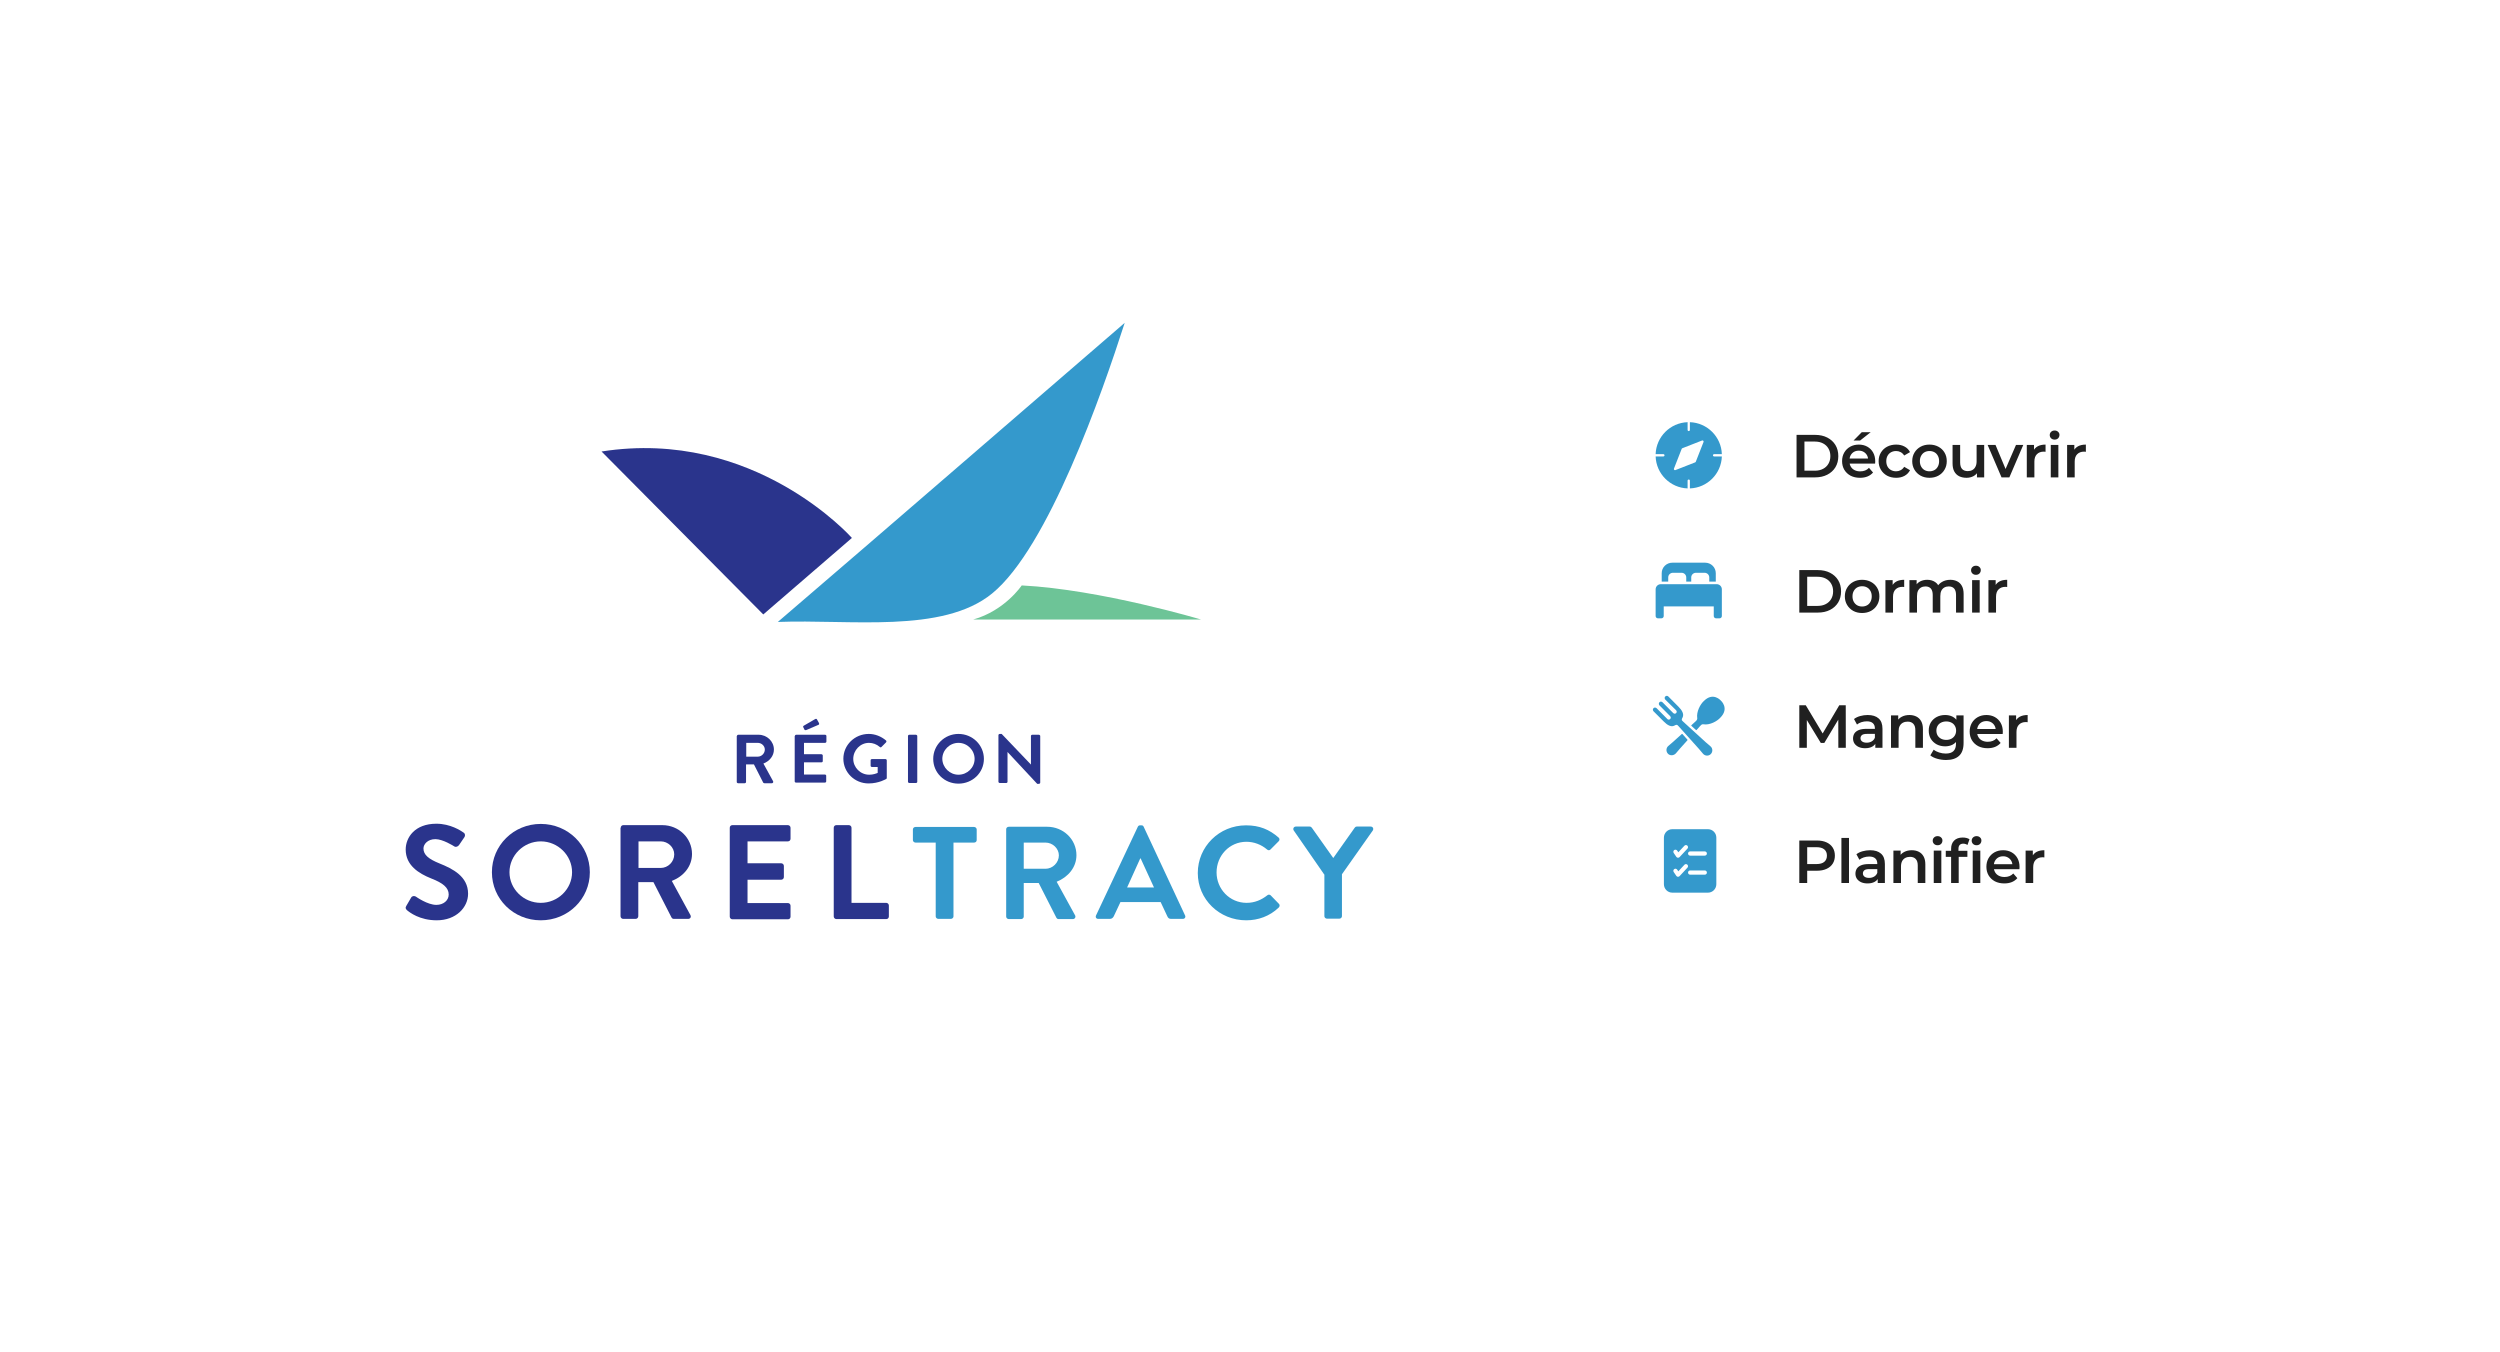 <svg width="906" height="490" viewBox="0 0 906 490" fill="none" xmlns="http://www.w3.org/2000/svg">
<rect x="0" y="0" width="906" height="490" fill="#808080" stroke="none"/>
<rect width="906" height="490" transform="matrix(1 0 0 -1 0 490)" fill="white"/>
<path d="M147.244 328.297L149 325.282C149.366 324.621 150.244 324.621 150.683 324.915C150.902 325.062 154.927 327.93 158.146 327.93C160.707 327.93 162.61 326.312 162.61 324.179C162.61 321.679 160.488 319.988 156.317 318.37C151.707 316.531 147.024 313.59 147.024 307.854C147.024 303.515 150.317 298.515 158.146 298.515C163.195 298.515 167 301.015 168.025 301.75C168.537 302.044 168.683 302.853 168.317 303.368L166.415 306.163C166.049 306.751 165.244 307.119 164.659 306.751C164.293 306.53 160.488 304.104 157.78 304.104C155 304.104 153.463 305.942 153.463 307.486C153.463 309.766 155.293 311.31 159.317 312.928C164.073 314.84 169.634 317.634 169.634 323.885C169.634 328.886 165.244 333.519 158.293 333.519C152.073 333.519 148.414 330.651 147.39 329.768C147.024 329.253 146.805 329.033 147.244 328.297Z" fill="#2A348C"/>
<path d="M195.976 298.589C205.855 298.589 213.757 306.384 213.757 316.091C213.757 325.798 205.855 333.519 195.976 333.519C186.098 333.519 178.269 325.798 178.269 316.091C178.269 306.384 186.098 298.589 195.976 298.589ZM195.976 327.195C202.196 327.195 207.318 322.194 207.318 316.091C207.318 309.987 202.196 304.913 195.976 304.913C189.757 304.913 184.635 309.987 184.635 316.091C184.635 322.194 189.757 327.195 195.976 327.195Z" fill="#2A348C"/>
<path d="M224.953 299.986C224.953 299.471 225.319 299.03 225.904 299.03H240.027C245.954 299.03 250.783 303.663 250.783 309.472C250.783 313.958 247.783 317.562 243.466 319.253L250.198 331.607C250.563 332.269 250.198 333.004 249.393 333.004H244.197C243.758 333.004 243.539 332.784 243.392 332.563L236.807 319.694H231.319V332.048C231.319 332.563 230.88 333.004 230.368 333.004H225.831C225.319 333.004 224.88 332.563 224.88 332.048V299.986H224.953ZM239.441 314.546C242.075 314.546 244.344 312.34 244.344 309.619C244.344 307.046 242.075 304.913 239.441 304.913H231.392V314.546H239.441Z" fill="#2A348C"/>
<path d="M264.466 299.986C264.466 299.471 264.832 299.03 265.417 299.03H285.539C286.052 299.03 286.491 299.471 286.491 299.986V303.957C286.491 304.472 286.125 304.913 285.539 304.913H270.905V312.855H283.125C283.637 312.855 284.076 313.296 284.076 313.811V317.856C284.076 318.37 283.637 318.812 283.125 318.812H270.905V327.268H285.539C286.052 327.268 286.491 327.71 286.491 328.224V332.196C286.491 332.71 286.125 333.152 285.539 333.152H265.417C264.905 333.152 264.466 332.71 264.466 332.196V299.986Z" fill="#2A348C"/>
<path d="M302.148 299.986C302.148 299.471 302.514 299.03 303.1 299.03H307.636C308.149 299.03 308.588 299.471 308.588 299.986V327.195H321.173C321.685 327.195 322.124 327.636 322.124 328.151V332.122C322.124 332.637 321.759 333.078 321.173 333.078H303.1C302.587 333.078 302.148 332.637 302.148 332.122V299.986Z" fill="#2A348C"/>
<path d="M339.248 305.354H331.784C331.272 305.354 330.833 304.912 330.833 304.471V300.574C330.833 300.132 331.199 299.691 331.784 299.691H353.004C353.516 299.691 353.955 300.132 353.955 300.574V304.471C353.955 304.912 353.59 305.354 353.004 305.354H345.541V332.121C345.541 332.563 345.102 333.004 344.589 333.004H340.053C339.541 333.004 339.102 332.563 339.102 332.121V305.354H339.248Z" fill="#3499CC"/>
<path d="M364.639 300.5C364.639 300.059 365.005 299.618 365.59 299.618H379.493C385.346 299.618 390.103 304.177 390.103 309.913C390.103 314.325 387.103 317.855 382.932 319.547L389.59 331.68C389.956 332.269 389.59 333.078 388.786 333.078H383.663C383.224 333.078 383.005 332.857 382.859 332.636L376.419 319.988H371.005V332.195C371.005 332.636 370.566 333.078 370.053 333.078H365.59C365.078 333.078 364.639 332.636 364.639 332.195V300.5ZM378.907 314.84C381.468 314.84 383.737 312.634 383.737 309.987C383.737 307.486 381.468 305.354 378.907 305.354H371.005V314.84H378.907Z" fill="#3499CC"/>
<path d="M397.2 331.754L412.346 299.618C412.493 299.324 412.712 299.103 413.151 299.103H413.663C414.176 299.103 414.322 299.324 414.468 299.618L429.469 331.754C429.761 332.342 429.396 333.004 428.664 333.004H424.42C423.688 333.004 423.322 332.71 423.029 332.048L420.615 326.9H406.054L403.639 332.048C403.419 332.489 402.98 333.004 402.249 333.004H398.005C397.273 333.004 396.907 332.416 397.2 331.754ZM418.2 321.606L413.371 311.09H413.224L408.468 321.606H418.2Z" fill="#3499CC"/>
<path d="M451.566 299.103C456.469 299.103 460.054 300.647 463.347 303.515C463.786 303.883 463.786 304.471 463.42 304.839L460.42 307.854C460.054 308.222 459.615 308.222 459.176 307.854C457.127 306.089 454.42 305.06 451.713 305.06C445.493 305.06 440.883 310.134 440.883 316.164C440.883 322.12 445.566 327.194 451.786 327.194C454.713 327.194 457.201 326.091 459.249 324.474C459.615 324.106 460.201 324.179 460.493 324.474L463.493 327.562C463.859 327.93 463.786 328.518 463.42 328.886C460.127 332.048 455.957 333.519 451.639 333.519C441.908 333.519 434.078 325.944 434.078 316.384C434.078 306.824 441.834 299.103 451.566 299.103Z" fill="#3499CC"/>
<path d="M479.884 316.899L468.835 300.941C468.469 300.353 468.835 299.544 469.639 299.544H474.615C474.981 299.544 475.274 299.765 475.42 299.985L483.176 310.943L490.933 299.985C491.079 299.765 491.298 299.544 491.737 299.544H496.713C497.518 299.544 497.884 300.28 497.518 300.941L486.323 316.826V332.048C486.323 332.489 485.884 332.93 485.371 332.93H480.908C480.396 332.93 479.957 332.489 479.957 332.048V316.899H479.884Z" fill="#3499CC"/>
<path d="M267.073 266.711C267.073 266.49 267.293 266.269 267.585 266.269H274.903C277.976 266.269 280.464 268.696 280.464 271.638C280.464 273.917 278.927 275.829 276.659 276.712L280.171 283.109C280.317 283.404 280.171 283.845 279.732 283.845H277.025C276.805 283.845 276.659 283.698 276.586 283.624L273.22 277.006H270.366V283.404C270.366 283.624 270.146 283.845 269.854 283.845H267.512C267.22 283.845 267 283.624 267 283.404V266.711H267.073ZM274.61 274.211C276 274.211 277.171 273.035 277.171 271.638C277.171 270.314 276 269.211 274.61 269.211H270.439V274.211H274.61Z" fill="#2A348C"/>
<path d="M288.074 266.71C288.074 266.49 288.294 266.269 288.586 266.269H298.977C299.27 266.269 299.489 266.49 299.489 266.71V268.769C299.489 268.99 299.27 269.211 298.977 269.211H291.367V273.329H297.66C297.879 273.329 298.172 273.549 298.172 273.77V275.829C298.172 276.123 297.952 276.27 297.66 276.27H291.367V280.682H298.904C299.196 280.682 299.416 280.903 299.416 281.124V283.183C299.416 283.403 299.196 283.624 298.904 283.624H288.513C288.221 283.624 288.001 283.403 288.001 283.183V266.71H288.074ZM291.513 264.357L291.074 263.475C291.001 263.254 291.074 263.107 291.221 263.033L295.391 260.607C295.684 260.46 295.904 260.46 296.05 260.68L296.782 262.004C296.928 262.298 296.855 262.592 296.635 262.666L292.172 264.578C291.733 264.651 291.586 264.578 291.513 264.357Z" fill="#2A348C"/>
<path d="M314.854 265.975C317.123 265.975 319.318 266.858 321.074 268.329C321.294 268.549 321.294 268.843 321.074 269.064L319.464 270.682C319.245 270.902 319.025 270.902 318.806 270.682C317.708 269.726 316.318 269.211 314.928 269.211C311.708 269.211 309.22 271.932 309.22 275.02C309.22 278.109 311.781 280.756 315.001 280.756C316.464 280.756 317.562 280.315 318.074 280.095V277.962H316.025C315.733 277.962 315.513 277.741 315.513 277.521V275.535C315.513 275.241 315.733 275.094 316.025 275.094H320.928C321.147 275.094 321.367 275.315 321.367 275.535V281.933C321.367 282.154 321.294 282.227 321.147 282.301C321.147 282.301 318.513 283.919 314.781 283.919C309.732 283.919 305.635 279.948 305.635 274.947C305.635 270.02 309.732 265.975 314.854 265.975Z" fill="#2A348C"/>
<path d="M329.052 266.711C329.052 266.49 329.271 266.269 329.564 266.269H331.905C332.125 266.269 332.418 266.49 332.418 266.711V283.33C332.418 283.551 332.198 283.771 331.905 283.771H329.564C329.344 283.771 329.052 283.551 329.052 283.33V266.711Z" fill="#2A348C"/>
<path d="M347.345 265.975C352.467 265.975 356.565 270.02 356.565 275.02C356.565 280.021 352.467 283.992 347.345 283.992C342.223 283.992 338.198 280.021 338.198 275.02C338.198 270.02 342.296 265.975 347.345 265.975ZM347.345 280.756C350.564 280.756 353.199 278.183 353.199 275.02C353.199 271.858 350.564 269.211 347.345 269.211C344.125 269.211 341.491 271.858 341.491 275.02C341.564 278.183 344.198 280.756 347.345 280.756Z" fill="#2A348C"/>
<path d="M361.832 266.417C361.832 266.196 362.052 265.975 362.344 265.975H363.003L373.613 277.08V266.711C373.613 266.49 373.832 266.269 374.125 266.269H376.466C376.686 266.269 376.979 266.49 376.979 266.711V283.624C376.979 283.845 376.759 284.066 376.466 284.066H375.881L365.125 272.52V283.33C365.125 283.551 364.905 283.771 364.613 283.771H362.344C362.125 283.771 361.832 283.551 361.832 283.33V266.417Z" fill="#2A348C"/>
<path d="M281.881 225.395C307.784 224.365 341.589 229.733 359.517 215.099C379.859 198.553 399.469 142.297 407.591 117C365.444 153.328 324.174 189.14 281.881 225.395Z" fill="#3499CC"/>
<path d="M218 163.623L276.611 222.674L308.734 194.95C308.734 194.95 273.391 154.945 218 163.623Z" fill="#2A348C"/>
<path d="M370.272 212.158C370.272 212.158 364.199 221.276 352.711 224.512C389.736 224.512 435.249 224.512 435.249 224.512C435.249 224.512 398.883 213.628 370.272 212.158Z" fill="#6DC497"/>
<g clip-path="url(#clip0_119_311)">
<path fill-rule="evenodd" clip-rule="evenodd" d="M611.586 153C605.286 153.215 600.215 158.286 600 164.586H602.808C603.037 164.586 603.222 164.773 603.222 165.001C603.221 165.229 603.036 165.414 602.808 165.415H600C600.215 171.715 605.286 176.786 611.586 177.001V174.193C611.586 173.965 611.772 173.78 612 173.779C612.228 173.778 612.414 173.963 612.415 174.193V177.001C618.713 176.785 623.786 171.715 624.001 165.415H621.193C620.965 165.414 620.78 165.229 620.779 165.001C620.778 164.773 620.963 164.586 621.193 164.586H624.001C623.785 158.288 618.713 153.215 612.415 153V155.808C612.414 156.037 612.228 156.222 612 156.222C611.772 156.221 611.586 156.036 611.586 155.808V153ZM616.948 159.61C617.091 159.601 617.227 159.664 617.311 159.78C617.395 159.894 617.414 160.045 617.361 160.177L614.56 167.326C614.519 167.433 614.433 167.519 614.326 167.56L607.177 170.361C607.022 170.422 606.848 170.386 606.731 170.269C606.613 170.152 606.577 169.978 606.639 169.823L609.44 162.674C609.481 162.567 609.567 162.481 609.674 162.44L616.823 159.639C616.864 159.623 616.906 159.614 616.948 159.61Z" fill="#3499CC"/>
</g>
<path d="M651.068 173V157.6H657.8C659.472 157.6 660.939 157.923 662.2 158.568C663.461 159.213 664.444 160.108 665.148 161.252C665.852 162.396 666.204 163.745 666.204 165.3C666.204 166.84 665.852 168.189 665.148 169.348C664.444 170.492 663.461 171.387 662.2 172.032C660.939 172.677 659.472 173 657.8 173H651.068ZM653.928 170.58H657.668C658.827 170.58 659.824 170.36 660.66 169.92C661.511 169.48 662.163 168.864 662.618 168.072C663.087 167.28 663.322 166.356 663.322 165.3C663.322 164.229 663.087 163.305 662.618 162.528C662.163 161.736 661.511 161.12 660.66 160.68C659.824 160.24 658.827 160.02 657.668 160.02H653.928V170.58ZM674.062 173.154C672.756 173.154 671.612 172.897 670.63 172.384C669.662 171.856 668.906 171.137 668.364 170.228C667.836 169.319 667.572 168.285 667.572 167.126C667.572 165.953 667.828 164.919 668.342 164.024C668.87 163.115 669.588 162.403 670.498 161.89C671.422 161.377 672.47 161.12 673.644 161.12C674.788 161.12 675.807 161.369 676.702 161.868C677.596 162.367 678.3 163.071 678.814 163.98C679.327 164.889 679.584 165.96 679.584 167.192C679.584 167.309 679.576 167.441 679.562 167.588C679.562 167.735 679.554 167.874 679.54 168.006H669.75V166.18H678.088L677.01 166.752C677.024 166.077 676.885 165.483 676.592 164.97C676.298 164.457 675.895 164.053 675.382 163.76C674.883 163.467 674.304 163.32 673.644 163.32C672.969 163.32 672.375 163.467 671.862 163.76C671.363 164.053 670.967 164.464 670.674 164.992C670.395 165.505 670.256 166.114 670.256 166.818V167.258C670.256 167.962 670.417 168.585 670.74 169.128C671.062 169.671 671.517 170.089 672.104 170.382C672.69 170.675 673.365 170.822 674.128 170.822C674.788 170.822 675.382 170.719 675.91 170.514C676.438 170.309 676.907 169.986 677.318 169.546L678.792 171.24C678.264 171.856 677.596 172.333 676.79 172.67C675.998 172.993 675.088 173.154 674.062 173.154ZM671.73 159.646L674.7 156.632H677.934L674.106 159.646H671.73ZM687.175 173.154C685.943 173.154 684.843 172.897 683.875 172.384C682.922 171.856 682.174 171.137 681.631 170.228C681.089 169.319 680.817 168.285 680.817 167.126C680.817 165.953 681.089 164.919 681.631 164.024C682.174 163.115 682.922 162.403 683.875 161.89C684.843 161.377 685.943 161.12 687.175 161.12C688.319 161.12 689.324 161.355 690.189 161.824C691.069 162.279 691.737 162.953 692.191 163.848L690.079 165.08C689.727 164.523 689.295 164.112 688.781 163.848C688.283 163.584 687.74 163.452 687.153 163.452C686.479 163.452 685.87 163.599 685.327 163.892C684.785 164.185 684.359 164.611 684.051 165.168C683.743 165.711 683.589 166.363 683.589 167.126C683.589 167.889 683.743 168.549 684.051 169.106C684.359 169.649 684.785 170.067 685.327 170.36C685.87 170.653 686.479 170.8 687.153 170.8C687.74 170.8 688.283 170.668 688.781 170.404C689.295 170.14 689.727 169.729 690.079 169.172L692.191 170.404C691.737 171.284 691.069 171.966 690.189 172.45C689.324 172.919 688.319 173.154 687.175 173.154ZM699.237 173.154C698.034 173.154 696.963 172.897 696.025 172.384C695.086 171.856 694.345 171.137 693.803 170.228C693.26 169.319 692.989 168.285 692.989 167.126C692.989 165.953 693.26 164.919 693.803 164.024C694.345 163.115 695.086 162.403 696.025 161.89C696.963 161.377 698.034 161.12 699.237 161.12C700.454 161.12 701.532 161.377 702.471 161.89C703.424 162.403 704.165 163.107 704.693 164.002C705.235 164.897 705.507 165.938 705.507 167.126C705.507 168.285 705.235 169.319 704.693 170.228C704.165 171.137 703.424 171.856 702.471 172.384C701.532 172.897 700.454 173.154 699.237 173.154ZM699.237 170.8C699.911 170.8 700.513 170.653 701.041 170.36C701.569 170.067 701.979 169.641 702.273 169.084C702.581 168.527 702.735 167.874 702.735 167.126C702.735 166.363 702.581 165.711 702.273 165.168C701.979 164.611 701.569 164.185 701.041 163.892C700.513 163.599 699.919 163.452 699.259 163.452C698.584 163.452 697.983 163.599 697.455 163.892C696.941 164.185 696.531 164.611 696.223 165.168C695.915 165.711 695.761 166.363 695.761 167.126C695.761 167.874 695.915 168.527 696.223 169.084C696.531 169.641 696.941 170.067 697.455 170.36C697.983 170.653 698.577 170.8 699.237 170.8ZM712.668 173.154C711.671 173.154 710.791 172.971 710.028 172.604C709.266 172.223 708.672 171.651 708.246 170.888C707.821 170.111 707.608 169.135 707.608 167.962V161.252H710.358V167.588C710.358 168.644 710.593 169.436 711.062 169.964C711.546 170.477 712.228 170.734 713.108 170.734C713.754 170.734 714.311 170.602 714.78 170.338C715.264 170.074 715.638 169.678 715.902 169.15C716.181 168.622 716.32 167.969 716.32 167.192V161.252H719.07V173H716.452V169.832L716.914 170.8C716.518 171.563 715.939 172.149 715.176 172.56C714.414 172.956 713.578 173.154 712.668 173.154ZM725.355 173L720.317 161.252H723.177L727.511 171.614H726.103L730.591 161.252H733.231L728.193 173H725.355ZM734.51 173V161.252H737.128V164.486L736.82 163.54C737.172 162.748 737.722 162.147 738.47 161.736C739.232 161.325 740.178 161.12 741.308 161.12V163.738C741.19 163.709 741.08 163.694 740.978 163.694C740.875 163.679 740.772 163.672 740.67 163.672C739.628 163.672 738.8 163.98 738.184 164.596C737.568 165.197 737.26 166.099 737.26 167.302V173H734.51ZM743.201 173V161.252H745.951V173H743.201ZM744.587 159.316C744.073 159.316 743.648 159.155 743.311 158.832C742.988 158.509 742.827 158.121 742.827 157.666C742.827 157.197 742.988 156.808 743.311 156.5C743.648 156.177 744.073 156.016 744.587 156.016C745.1 156.016 745.518 156.17 745.841 156.478C746.178 156.771 746.347 157.145 746.347 157.6C746.347 158.084 746.185 158.495 745.863 158.832C745.54 159.155 745.115 159.316 744.587 159.316ZM749.12 173V161.252H751.738V164.486L751.43 163.54C751.782 162.748 752.332 162.147 753.08 161.736C753.843 161.325 754.789 161.12 755.918 161.12V163.738C755.801 163.709 755.691 163.694 755.588 163.694C755.485 163.679 755.383 163.672 755.28 163.672C754.239 163.672 753.41 163.98 752.794 164.596C752.178 165.197 751.87 166.099 751.87 167.302V173H749.12Z" fill="#202020"/>
<g clip-path="url(#clip1_119_311)">
<path d="M622.116 211.705H601.884C601.385 211.705 600.905 211.9 600.552 212.251C600.199 212.599 600 213.073 600 213.566V223.255C600 223.474 600.088 223.684 600.245 223.838C600.401 223.993 600.613 224.08 600.835 224.08H602.097C602.32 224.08 602.532 223.993 602.688 223.838C602.844 223.684 602.933 223.474 602.933 223.255V219.751H621.066V223.255C621.066 223.474 621.155 223.684 621.311 223.838C621.467 223.993 621.679 224.08 621.902 224.08H623.164C623.386 224.08 623.598 223.993 623.754 223.838C623.911 223.684 623.999 223.474 623.999 223.255V213.566C623.999 213.073 623.801 212.599 623.447 212.251C623.094 211.901 622.614 211.705 622.115 211.705H622.116Z" fill="#3499CC"/>
<path d="M604.563 209.253C604.563 208.808 604.742 208.381 605.061 208.066C605.38 207.751 605.812 207.575 606.262 207.575H609.398C610.336 207.575 611.097 208.326 611.097 209.253V210.769H612.903V209.253C612.903 208.327 613.664 207.575 614.603 207.575H617.738C618.676 207.575 619.438 208.326 619.438 209.253V210.769H621.799V207.714H621.798C621.798 206.707 621.394 205.743 620.674 205.032C619.954 204.319 618.977 203.92 617.958 203.92H606.042C605.024 203.92 604.047 204.319 603.326 205.032C602.606 205.743 602.202 206.707 602.202 207.713V210.768H604.564V209.253H604.563Z" fill="#3499CC"/>
</g>
<path d="M652.068 222V206.6H658.8C660.472 206.6 661.939 206.923 663.2 207.568C664.461 208.213 665.444 209.108 666.148 210.252C666.852 211.396 667.204 212.745 667.204 214.3C667.204 215.84 666.852 217.189 666.148 218.348C665.444 219.492 664.461 220.387 663.2 221.032C661.939 221.677 660.472 222 658.8 222H652.068ZM654.928 219.58H658.668C659.827 219.58 660.824 219.36 661.66 218.92C662.511 218.48 663.163 217.864 663.618 217.072C664.087 216.28 664.322 215.356 664.322 214.3C664.322 213.229 664.087 212.305 663.618 211.528C663.163 210.736 662.511 210.12 661.66 209.68C660.824 209.24 659.827 209.02 658.668 209.02H654.928V219.58ZM674.82 222.154C673.617 222.154 672.546 221.897 671.608 221.384C670.669 220.856 669.928 220.137 669.386 219.228C668.843 218.319 668.572 217.285 668.572 216.126C668.572 214.953 668.843 213.919 669.386 213.024C669.928 212.115 670.669 211.403 671.608 210.89C672.546 210.377 673.617 210.12 674.82 210.12C676.037 210.12 677.115 210.377 678.054 210.89C679.007 211.403 679.748 212.107 680.276 213.002C680.818 213.897 681.09 214.938 681.09 216.126C681.09 217.285 680.818 218.319 680.276 219.228C679.748 220.137 679.007 220.856 678.054 221.384C677.115 221.897 676.037 222.154 674.82 222.154ZM674.82 219.8C675.494 219.8 676.096 219.653 676.624 219.36C677.152 219.067 677.562 218.641 677.856 218.084C678.164 217.527 678.318 216.874 678.318 216.126C678.318 215.363 678.164 214.711 677.856 214.168C677.562 213.611 677.152 213.185 676.624 212.892C676.096 212.599 675.502 212.452 674.842 212.452C674.167 212.452 673.566 212.599 673.038 212.892C672.524 213.185 672.114 213.611 671.806 214.168C671.498 214.711 671.344 215.363 671.344 216.126C671.344 216.874 671.498 217.527 671.806 218.084C672.114 218.641 672.524 219.067 673.038 219.36C673.566 219.653 674.16 219.8 674.82 219.8ZM683.279 222V210.252H685.897V213.486L685.589 212.54C685.941 211.748 686.491 211.147 687.239 210.736C688.002 210.325 688.948 210.12 690.077 210.12V212.738C689.96 212.709 689.85 212.694 689.747 212.694C689.645 212.679 689.542 212.672 689.439 212.672C688.398 212.672 687.569 212.98 686.953 213.596C686.337 214.197 686.029 215.099 686.029 216.302V222H683.279ZM706.798 210.12C707.737 210.12 708.566 210.303 709.284 210.67C710.018 211.037 710.59 211.601 711 212.364C711.411 213.112 711.616 214.08 711.616 215.268V222H708.866V215.62C708.866 214.579 708.639 213.801 708.184 213.288C707.73 212.775 707.077 212.518 706.226 212.518C705.625 212.518 705.09 212.65 704.62 212.914C704.166 213.178 703.806 213.567 703.542 214.08C703.293 214.593 703.168 215.246 703.168 216.038V222H700.418V215.62C700.418 214.579 700.191 213.801 699.736 213.288C699.282 212.775 698.629 212.518 697.778 212.518C697.177 212.518 696.642 212.65 696.172 212.914C695.718 213.178 695.358 213.567 695.094 214.08C694.845 214.593 694.72 215.246 694.72 216.038V222H691.97V210.252H694.588V213.376L694.126 212.452C694.522 211.689 695.094 211.11 695.842 210.714C696.605 210.318 697.47 210.12 698.438 210.12C699.538 210.12 700.492 210.391 701.298 210.934C702.12 211.477 702.662 212.298 702.926 213.398L701.848 213.024C702.23 212.144 702.86 211.44 703.74 210.912C704.62 210.384 705.64 210.12 706.798 210.12ZM714.69 222V210.252H717.44V222H714.69ZM716.076 208.316C715.563 208.316 715.138 208.155 714.8 207.832C714.478 207.509 714.316 207.121 714.316 206.666C714.316 206.197 714.478 205.808 714.8 205.5C715.138 205.177 715.563 205.016 716.076 205.016C716.59 205.016 717.008 205.17 717.33 205.478C717.668 205.771 717.836 206.145 717.836 206.6C717.836 207.084 717.675 207.495 717.352 207.832C717.03 208.155 716.604 208.316 716.076 208.316ZM720.61 222V210.252H723.228V213.486L722.92 212.54C723.272 211.748 723.822 211.147 724.57 210.736C725.333 210.325 726.279 210.12 727.408 210.12V212.738C727.291 212.709 727.181 212.694 727.078 212.694C726.975 212.679 726.873 212.672 726.77 212.672C725.729 212.672 724.9 212.98 724.284 213.596C723.668 214.197 723.36 215.099 723.36 216.302V222H720.61Z" fill="#202020"/>
<g clip-path="url(#clip2_119_311)">
<path d="M607.362 272.986L608.806 271.299L611.521 268.276C611.579 268.218 611.579 268.13 611.521 268.043L609.701 266.007C609.644 265.949 609.528 265.92 609.47 266.007L606.351 268.828L604.589 270.341C603.751 271.068 603.693 272.376 604.502 273.191C605.314 273.977 606.614 273.831 607.364 272.987L607.362 272.986Z" fill="#3499CC"/>
<path d="M623.625 253.879C623.625 253.879 620.852 250.65 617.472 254.053C616.201 255.187 614.728 257.949 615.074 260.219C615.132 260.539 615.017 260.859 614.815 261.091L614.497 261.411C614.468 261.411 614.468 261.44 614.439 261.469L612.966 262.807C612.879 262.865 612.908 262.982 612.966 263.04L614.612 264.552C614.67 264.61 614.786 264.61 614.843 264.552L616.085 263.156C616.105 263.137 616.124 263.117 616.143 263.098L616.49 262.749C616.721 262.516 617.039 262.429 617.356 262.487C619.61 262.865 622.325 261.353 623.452 260.073C626.833 256.67 623.626 253.877 623.626 253.877L623.625 253.879Z" fill="#3499CC"/>
<path d="M603.001 261.528C604.243 262.779 605.6 263.564 606.756 262.983L607.218 262.75C607.449 262.634 607.68 262.663 607.882 262.75L608.345 263.215L615.681 271.388L617.183 273.162C617.905 274.006 619.205 274.064 619.985 273.279C620.764 272.494 620.736 271.185 619.869 270.458L618.107 268.945L610.019 261.557L609.557 261.092C609.441 260.889 609.441 260.656 609.557 260.423L609.788 259.958C610.366 258.795 609.528 257.34 608.344 256.177L604.589 252.395C604.243 252.046 603.694 252.105 603.405 252.512C603.174 252.832 603.261 253.268 603.521 253.559L607.392 257.37C607.595 257.573 607.71 257.893 607.595 258.184C607.392 258.678 606.786 258.795 606.41 258.446L602.51 254.519C602.221 254.229 601.73 254.17 601.441 254.432L601.383 254.49C601.354 254.519 601.324 254.549 601.324 254.579C601.064 254.898 601.122 255.364 601.411 255.655L605.281 259.551C605.656 259.929 605.512 260.54 605.021 260.743C604.732 260.859 604.414 260.772 604.212 260.54L600.371 256.672C600.111 256.41 599.649 256.323 599.331 256.555C598.927 256.846 598.898 257.399 599.216 257.748L603.001 261.527V261.528Z" fill="#3499CC"/>
</g>
<path d="M652.068 271V255.6H654.422L661.154 266.842H659.922L666.544 255.6H668.898L668.92 271H666.214L666.192 259.846H666.764L661.132 269.24H659.856L654.136 259.846H654.796V271H652.068ZM679.614 271V268.624L679.46 268.118V263.96C679.46 263.153 679.218 262.53 678.734 262.09C678.25 261.635 677.516 261.408 676.534 261.408C675.874 261.408 675.221 261.511 674.576 261.716C673.945 261.921 673.41 262.207 672.97 262.574L671.892 260.572C672.522 260.088 673.27 259.729 674.136 259.494C675.016 259.245 675.925 259.12 676.864 259.12C678.565 259.12 679.878 259.531 680.802 260.352C681.74 261.159 682.21 262.413 682.21 264.114V271H679.614ZM675.918 271.154C675.038 271.154 674.268 271.007 673.608 270.714C672.948 270.406 672.434 269.988 672.068 269.46C671.716 268.917 671.54 268.309 671.54 267.634C671.54 266.974 671.694 266.38 672.002 265.852C672.324 265.324 672.845 264.906 673.564 264.598C674.282 264.29 675.236 264.136 676.424 264.136H679.834V265.962H676.622C675.683 265.962 675.052 266.116 674.73 266.424C674.407 266.717 674.246 267.084 674.246 267.524C674.246 268.023 674.444 268.419 674.84 268.712C675.236 269.005 675.786 269.152 676.49 269.152C677.164 269.152 677.766 268.998 678.294 268.69C678.836 268.382 679.225 267.927 679.46 267.326L679.922 268.976C679.658 269.665 679.181 270.201 678.492 270.582C677.817 270.963 676.959 271.154 675.918 271.154ZM691.965 259.12C692.904 259.12 693.74 259.303 694.473 259.67C695.221 260.037 695.808 260.601 696.233 261.364C696.658 262.112 696.871 263.08 696.871 264.268V271H694.121V264.62C694.121 263.579 693.872 262.801 693.373 262.288C692.889 261.775 692.207 261.518 691.327 261.518C690.682 261.518 690.11 261.65 689.611 261.914C689.112 262.178 688.724 262.574 688.445 263.102C688.181 263.615 688.049 264.268 688.049 265.06V271H685.299V259.252H687.917V262.42L687.455 261.452C687.866 260.704 688.46 260.132 689.237 259.736C690.029 259.325 690.938 259.12 691.965 259.12ZM705.265 275.422C704.18 275.422 703.116 275.275 702.075 274.982C701.048 274.703 700.205 274.293 699.545 273.75L700.777 271.682C701.29 272.107 701.936 272.445 702.713 272.694C703.505 272.958 704.304 273.09 705.111 273.09C706.402 273.09 707.348 272.789 707.949 272.188C708.55 271.601 708.851 270.714 708.851 269.526V267.436L709.071 264.774L708.983 262.112V259.252H711.601V269.218C711.601 271.345 711.058 272.907 709.973 273.904C708.888 274.916 707.318 275.422 705.265 275.422ZM704.913 270.472C703.798 270.472 702.786 270.237 701.877 269.768C700.982 269.284 700.271 268.617 699.743 267.766C699.23 266.915 698.973 265.918 698.973 264.774C698.973 263.645 699.23 262.655 699.743 261.804C700.271 260.953 700.982 260.293 701.877 259.824C702.786 259.355 703.798 259.12 704.913 259.12C705.91 259.12 706.805 259.318 707.597 259.714C708.389 260.11 709.02 260.726 709.489 261.562C709.973 262.398 710.215 263.469 710.215 264.774C710.215 266.079 709.973 267.157 709.489 268.008C709.02 268.844 708.389 269.467 707.597 269.878C706.805 270.274 705.91 270.472 704.913 270.472ZM705.331 268.14C706.02 268.14 706.636 268.001 707.179 267.722C707.722 267.429 708.14 267.033 708.433 266.534C708.741 266.021 708.895 265.434 708.895 264.774C708.895 264.114 708.741 263.535 708.433 263.036C708.14 262.523 707.722 262.134 707.179 261.87C706.636 261.591 706.02 261.452 705.331 261.452C704.642 261.452 704.018 261.591 703.461 261.87C702.918 262.134 702.493 262.523 702.185 263.036C701.892 263.535 701.745 264.114 701.745 264.774C701.745 265.434 701.892 266.021 702.185 266.534C702.493 267.033 702.918 267.429 703.461 267.722C704.018 268.001 704.642 268.14 705.331 268.14ZM720.298 271.154C718.993 271.154 717.849 270.897 716.866 270.384C715.898 269.856 715.143 269.137 714.6 268.228C714.072 267.319 713.808 266.285 713.808 265.126C713.808 263.953 714.065 262.919 714.578 262.024C715.106 261.115 715.825 260.403 716.734 259.89C717.658 259.377 718.707 259.12 719.88 259.12C721.024 259.12 722.044 259.369 722.938 259.868C723.833 260.367 724.537 261.071 725.05 261.98C725.564 262.889 725.82 263.96 725.82 265.192C725.82 265.309 725.813 265.441 725.798 265.588C725.798 265.735 725.791 265.874 725.776 266.006H715.986V264.18H724.324L723.246 264.752C723.261 264.077 723.122 263.483 722.828 262.97C722.535 262.457 722.132 262.053 721.618 261.76C721.12 261.467 720.54 261.32 719.88 261.32C719.206 261.32 718.612 261.467 718.098 261.76C717.6 262.053 717.204 262.464 716.91 262.992C716.632 263.505 716.492 264.114 716.492 264.818V265.258C716.492 265.962 716.654 266.585 716.976 267.128C717.299 267.671 717.754 268.089 718.34 268.382C718.927 268.675 719.602 268.822 720.364 268.822C721.024 268.822 721.618 268.719 722.146 268.514C722.674 268.309 723.144 267.986 723.554 267.546L725.028 269.24C724.5 269.856 723.833 270.333 723.026 270.67C722.234 270.993 721.325 271.154 720.298 271.154ZM728.022 271V259.252H730.64V262.486L730.332 261.54C730.684 260.748 731.234 260.147 731.982 259.736C732.745 259.325 733.691 259.12 734.82 259.12V261.738C734.703 261.709 734.593 261.694 734.49 261.694C734.387 261.679 734.285 261.672 734.182 261.672C733.141 261.672 732.312 261.98 731.696 262.596C731.08 263.197 730.772 264.099 730.772 265.302V271H728.022Z" fill="#202020"/>
<g clip-path="url(#clip3_119_311)">
<path fill-rule="evenodd" clip-rule="evenodd" d="M606.04 300.5C604.361 300.5 603 301.873 603 303.567V320.433C603 322.127 604.361 323.5 606.04 323.5H618.96C620.639 323.5 622 322.127 622 320.433V303.567C622 301.873 620.639 300.5 618.96 300.5H606.04ZM618.58 309.317C618.58 309.741 618.24 310.083 617.821 310.083H612.501C612.081 310.083 611.742 309.739 611.742 309.317C611.742 308.894 612.082 308.551 612.501 308.551H617.821C618.241 308.551 618.58 308.894 618.58 309.317ZM617.821 316.984C618.241 316.984 618.58 316.64 618.58 316.218C618.58 315.795 618.24 315.451 617.821 315.451H612.501C612.081 315.451 611.742 315.795 611.742 316.218C611.742 316.64 612.082 316.984 612.501 316.984H617.821ZM611.502 306.459C611.808 306.748 611.823 307.234 611.535 307.543L608.681 310.609C608.523 310.778 608.297 310.866 608.068 310.849C607.838 310.831 607.629 310.708 607.499 310.517L606.554 309.118C606.317 308.768 606.406 308.292 606.754 308.053C607.101 307.814 607.574 307.904 607.81 308.255L608.222 308.864L610.428 306.494C610.715 306.185 611.197 306.169 611.503 306.46L611.502 306.459ZM611.535 314.443C611.823 314.134 611.808 313.649 611.502 313.359C611.196 313.069 610.714 313.084 610.427 313.393L608.221 315.763L607.809 315.154C607.572 314.805 607.1 314.715 606.753 314.952C606.405 315.19 606.317 315.668 606.553 316.017L607.498 317.416C607.628 317.608 607.837 317.731 608.067 317.749C608.297 317.765 608.522 317.678 608.68 317.509L611.534 314.442L611.535 314.443Z" fill="#3499CC"/>
</g>
<path d="M652.068 320V304.6H658.404C659.768 304.6 660.934 304.82 661.902 305.26C662.885 305.7 663.64 306.331 664.168 307.152C664.696 307.973 664.96 308.949 664.96 310.078C664.96 311.207 664.696 312.183 664.168 313.004C663.64 313.825 662.885 314.456 661.902 314.896C660.934 315.336 659.768 315.556 658.404 315.556H653.652L654.928 314.214V320H652.068ZM654.928 314.522L653.652 313.136H658.272C659.533 313.136 660.479 312.872 661.11 312.344C661.755 311.801 662.078 311.046 662.078 310.078C662.078 309.095 661.755 308.34 661.11 307.812C660.479 307.284 659.533 307.02 658.272 307.02H653.652L654.928 305.612V314.522ZM667.327 320V303.676H670.077V320H667.327ZM680.484 320V317.624L680.33 317.118V312.96C680.33 312.153 680.088 311.53 679.604 311.09C679.12 310.635 678.387 310.408 677.404 310.408C676.744 310.408 676.092 310.511 675.446 310.716C674.816 310.921 674.28 311.207 673.84 311.574L672.762 309.572C673.393 309.088 674.141 308.729 675.006 308.494C675.886 308.245 676.796 308.12 677.734 308.12C679.436 308.12 680.748 308.531 681.672 309.352C682.611 310.159 683.08 311.413 683.08 313.114V320H680.484ZM676.788 320.154C675.908 320.154 675.138 320.007 674.478 319.714C673.818 319.406 673.305 318.988 672.938 318.46C672.586 317.917 672.41 317.309 672.41 316.634C672.41 315.974 672.564 315.38 672.872 314.852C673.195 314.324 673.716 313.906 674.434 313.598C675.153 313.29 676.106 313.136 677.294 313.136H680.704V314.962H677.492C676.554 314.962 675.923 315.116 675.6 315.424C675.278 315.717 675.116 316.084 675.116 316.524C675.116 317.023 675.314 317.419 675.71 317.712C676.106 318.005 676.656 318.152 677.36 318.152C678.035 318.152 678.636 317.998 679.164 317.69C679.707 317.382 680.096 316.927 680.33 316.326L680.792 317.976C680.528 318.665 680.052 319.201 679.362 319.582C678.688 319.963 677.83 320.154 676.788 320.154ZM692.836 308.12C693.774 308.12 694.61 308.303 695.344 308.67C696.092 309.037 696.678 309.601 697.104 310.364C697.529 311.112 697.742 312.08 697.742 313.268V320H694.992V313.62C694.992 312.579 694.742 311.801 694.244 311.288C693.76 310.775 693.078 310.518 692.198 310.518C691.552 310.518 690.98 310.65 690.482 310.914C689.983 311.178 689.594 311.574 689.316 312.102C689.052 312.615 688.92 313.268 688.92 314.06V320H686.17V308.252H688.788V311.42L688.326 310.452C688.736 309.704 689.33 309.132 690.108 308.736C690.9 308.325 691.809 308.12 692.836 308.12ZM700.79 320V308.252H703.54V320H700.79ZM702.176 306.316C701.663 306.316 701.237 306.155 700.9 305.832C700.577 305.509 700.416 305.121 700.416 304.666C700.416 304.197 700.577 303.808 700.9 303.5C701.237 303.177 701.663 303.016 702.176 303.016C702.689 303.016 703.107 303.17 703.43 303.478C703.767 303.771 703.936 304.145 703.936 304.6C703.936 305.084 703.775 305.495 703.452 305.832C703.129 306.155 702.704 306.316 702.176 306.316ZM707.083 320V307.592C707.083 306.36 707.443 305.377 708.161 304.644C708.895 303.896 709.936 303.522 711.285 303.522C711.769 303.522 712.224 303.573 712.649 303.676C713.089 303.779 713.456 303.94 713.749 304.16L713.001 306.228C712.796 306.067 712.561 305.949 712.297 305.876C712.033 305.788 711.762 305.744 711.483 305.744C710.911 305.744 710.479 305.905 710.185 306.228C709.892 306.536 709.745 307.005 709.745 307.636V308.956L709.833 310.188V320H707.083ZM705.147 310.54V308.34H712.979V310.54H705.147ZM714.915 320V308.252H717.665V320H714.915ZM716.301 306.316C715.788 306.316 715.363 306.155 715.025 305.832C714.703 305.509 714.541 305.121 714.541 304.666C714.541 304.197 714.703 303.808 715.025 303.5C715.363 303.177 715.788 303.016 716.301 303.016C716.815 303.016 717.233 303.17 717.555 303.478C717.893 303.771 718.061 304.145 718.061 304.6C718.061 305.084 717.9 305.495 717.577 305.832C717.255 306.155 716.829 306.316 716.301 306.316ZM726.358 320.154C725.053 320.154 723.909 319.897 722.926 319.384C721.958 318.856 721.203 318.137 720.66 317.228C720.132 316.319 719.868 315.285 719.868 314.126C719.868 312.953 720.125 311.919 720.638 311.024C721.166 310.115 721.885 309.403 722.794 308.89C723.718 308.377 724.767 308.12 725.94 308.12C727.084 308.12 728.103 308.369 728.998 308.868C729.893 309.367 730.597 310.071 731.11 310.98C731.623 311.889 731.88 312.96 731.88 314.192C731.88 314.309 731.873 314.441 731.858 314.588C731.858 314.735 731.851 314.874 731.836 315.006H722.046V313.18H730.384L729.306 313.752C729.321 313.077 729.181 312.483 728.888 311.97C728.595 311.457 728.191 311.053 727.678 310.76C727.179 310.467 726.6 310.32 725.94 310.32C725.265 310.32 724.671 310.467 724.158 310.76C723.659 311.053 723.263 311.464 722.97 311.992C722.691 312.505 722.552 313.114 722.552 313.818V314.258C722.552 314.962 722.713 315.585 723.036 316.128C723.359 316.671 723.813 317.089 724.4 317.382C724.987 317.675 725.661 317.822 726.424 317.822C727.084 317.822 727.678 317.719 728.206 317.514C728.734 317.309 729.203 316.986 729.614 316.546L731.088 318.24C730.56 318.856 729.893 319.333 729.086 319.67C728.294 319.993 727.385 320.154 726.358 320.154ZM734.081 320V308.252H736.699V311.486L736.391 310.54C736.743 309.748 737.293 309.147 738.041 308.736C738.804 308.325 739.75 308.12 740.879 308.12V310.738C740.762 310.709 740.652 310.694 740.549 310.694C740.447 310.679 740.344 310.672 740.241 310.672C739.2 310.672 738.371 310.98 737.755 311.596C737.139 312.197 736.831 313.099 736.831 314.302V320H734.081Z" fill="#202020"/>
<defs>
<clipPath id="clip0_119_311">
<rect width="24" height="24" fill="white" transform="translate(600 153)"/>
</clipPath>
<clipPath id="clip1_119_311">
<rect width="24" height="20.16" fill="white" transform="translate(600 203.92)"/>
</clipPath>
<clipPath id="clip2_119_311">
<rect width="26" height="21.667" fill="white" transform="translate(599 252.167)"/>
</clipPath>
<clipPath id="clip3_119_311">
<rect width="19" height="23" fill="white" transform="translate(603 300.5)"/>
</clipPath>
</defs>
</svg>
